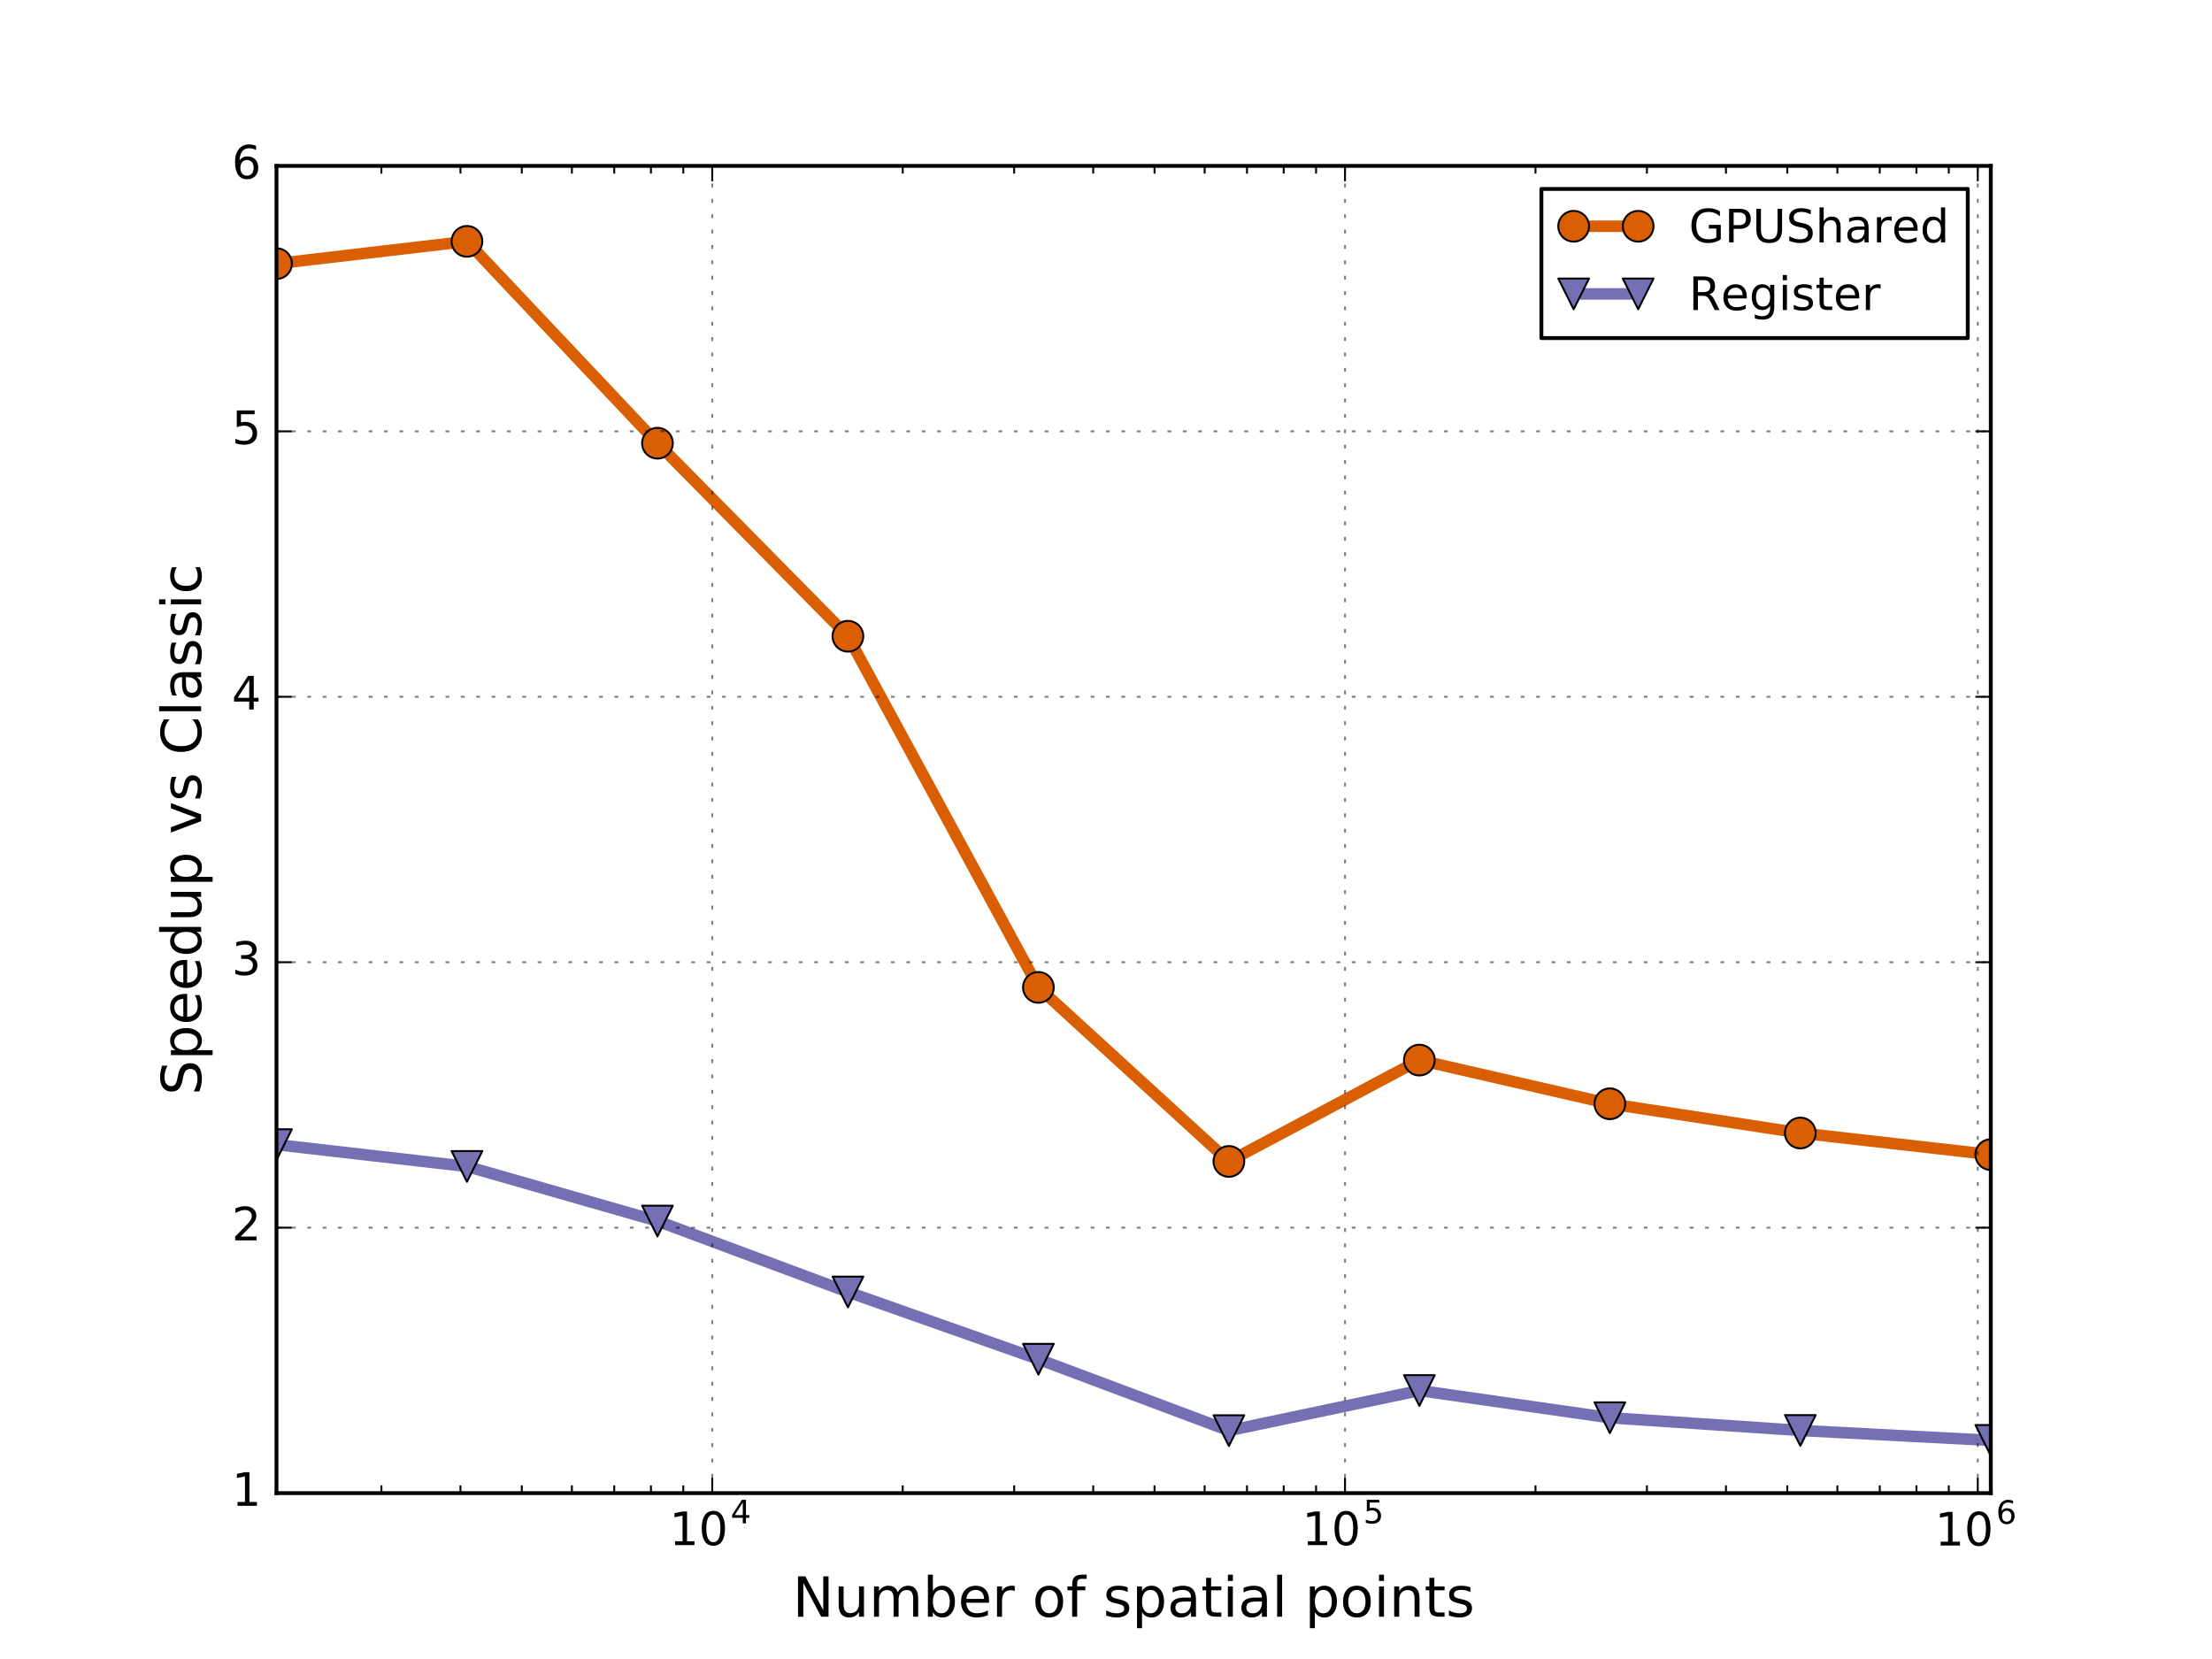 <?xml version="1.0"?>


<!-- Created with matplotlib (http://matplotlib.org/) -->
<svg height="432" version="1.1" viewBox="0 0 576 432" width="576" xmlns="http://www.w3.org/2000/svg" xmlns:xlink="http://www.w3.org/1999/xlink">
 <defs>
  <style type="text/css">
*{stroke-linecap:butt;stroke-linejoin:round;stroke-miterlimit:100000;}
  </style>
 </defs>
 <g id="figure_1">
  <g id="patch_1">
   <path d="M 0 432 
L 576 432 
L 576 0 
L 0 0 
z
" style="fill:#ffffff;"></path>
  </g>
  <g id="axes_1">
   <g id="patch_2">
    <path d="M 72 388.8 
L 518.4 388.8 
L 518.4 43.2 
L 72 43.2 
z
" style="fill:#ffffff;"></path>
   </g>
   <g id="line2d_1">
    <path clip-path="url(#p8a620a8782)" d="M 72 68.649 
L 121.6 62.851 
L 171.2 115.412 
L 220.8 165.675 
L 270.4 257.115 
L 320 302.436 
L 369.6 276.047 
L 419.2 287.421 
L 468.8 295.034 
L 518.4 300.657 
" style="fill:none;stroke:#d95f02;stroke-linecap:square;stroke-width:3.0;"></path>
    <defs>
     <path d="M 0 4 
C 1.061 4 2.078 3.579 2.828 2.828 
C 3.579 2.078 4 1.061 4 0 
C 4 -1.061 3.579 -2.078 2.828 -2.828 
C 2.078 -3.579 1.061 -4 0 -4 
C -1.061 -4 -2.078 -3.579 -2.828 -2.828 
C -3.579 -2.078 -4 -1.061 -4 0 
C -4 1.061 -3.579 2.078 -2.828 2.828 
C -2.078 3.579 -1.061 4 0 4 
z
" id="m6828b2ad7e" style="stroke:#000000;stroke-width:0.5;"></path>
    </defs>
    <g clip-path="url(#p8a620a8782)">
     <use style="fill:#d95f02;stroke:#000000;stroke-width:0.5;" x="72.0" xlink:href="#m6828b2ad7e" y="68.649"></use>
     <use style="fill:#d95f02;stroke:#000000;stroke-width:0.5;" x="121.6" xlink:href="#m6828b2ad7e" y="62.851"></use>
     <use style="fill:#d95f02;stroke:#000000;stroke-width:0.5;" x="171.2" xlink:href="#m6828b2ad7e" y="115.412"></use>
     <use style="fill:#d95f02;stroke:#000000;stroke-width:0.5;" x="220.8" xlink:href="#m6828b2ad7e" y="165.675"></use>
     <use style="fill:#d95f02;stroke:#000000;stroke-width:0.5;" x="270.4" xlink:href="#m6828b2ad7e" y="257.115"></use>
     <use style="fill:#d95f02;stroke:#000000;stroke-width:0.5;" x="320.0" xlink:href="#m6828b2ad7e" y="302.436"></use>
     <use style="fill:#d95f02;stroke:#000000;stroke-width:0.5;" x="369.6" xlink:href="#m6828b2ad7e" y="276.047"></use>
     <use style="fill:#d95f02;stroke:#000000;stroke-width:0.5;" x="419.2" xlink:href="#m6828b2ad7e" y="287.421"></use>
     <use style="fill:#d95f02;stroke:#000000;stroke-width:0.5;" x="468.8" xlink:href="#m6828b2ad7e" y="295.034"></use>
     <use style="fill:#d95f02;stroke:#000000;stroke-width:0.5;" x="518.4" xlink:href="#m6828b2ad7e" y="300.657"></use>
    </g>
   </g>
   <g id="line2d_2">
    <path clip-path="url(#p8a620a8782)" d="M 72 298.062 
L 121.6 303.738 
L 171.2 317.96 
L 220.8 336.429 
L 270.4 353.936 
L 320 372.529 
L 369.6 362.088 
L 419.2 369.179 
L 468.8 372.49 
L 518.4 375.072 
" style="fill:none;stroke:#7570b3;stroke-linecap:square;stroke-width:3.0;"></path>
    <defs>
     <path d="M -0 4 
L 4 -4 
L -4 -4 
z
" id="m2b5513258c" style="stroke:#000000;stroke-linejoin:miter;stroke-width:0.5;"></path>
    </defs>
    <g clip-path="url(#p8a620a8782)">
     <use style="fill:#7570b3;stroke:#000000;stroke-linejoin:miter;stroke-width:0.5;" x="72.0" xlink:href="#m2b5513258c" y="298.062"></use>
     <use style="fill:#7570b3;stroke:#000000;stroke-linejoin:miter;stroke-width:0.5;" x="121.6" xlink:href="#m2b5513258c" y="303.738"></use>
     <use style="fill:#7570b3;stroke:#000000;stroke-linejoin:miter;stroke-width:0.5;" x="171.2" xlink:href="#m2b5513258c" y="317.96"></use>
     <use style="fill:#7570b3;stroke:#000000;stroke-linejoin:miter;stroke-width:0.5;" x="220.8" xlink:href="#m2b5513258c" y="336.429"></use>
     <use style="fill:#7570b3;stroke:#000000;stroke-linejoin:miter;stroke-width:0.5;" x="270.4" xlink:href="#m2b5513258c" y="353.936"></use>
     <use style="fill:#7570b3;stroke:#000000;stroke-linejoin:miter;stroke-width:0.5;" x="320.0" xlink:href="#m2b5513258c" y="372.529"></use>
     <use style="fill:#7570b3;stroke:#000000;stroke-linejoin:miter;stroke-width:0.5;" x="369.6" xlink:href="#m2b5513258c" y="362.088"></use>
     <use style="fill:#7570b3;stroke:#000000;stroke-linejoin:miter;stroke-width:0.5;" x="419.2" xlink:href="#m2b5513258c" y="369.179"></use>
     <use style="fill:#7570b3;stroke:#000000;stroke-linejoin:miter;stroke-width:0.5;" x="468.8" xlink:href="#m2b5513258c" y="372.49"></use>
     <use style="fill:#7570b3;stroke:#000000;stroke-linejoin:miter;stroke-width:0.5;" x="518.4" xlink:href="#m2b5513258c" y="375.072"></use>
    </g>
   </g>
   <g id="patch_3">
    <path d="M 72 43.2 
L 518.4 43.2 
" style="fill:none;stroke:#000000;stroke-linecap:square;stroke-linejoin:miter;"></path>
   </g>
   <g id="patch_4">
    <path d="M 518.4 388.8 
L 518.4 43.2 
" style="fill:none;stroke:#000000;stroke-linecap:square;stroke-linejoin:miter;"></path>
   </g>
   <g id="patch_5">
    <path d="M 72 388.8 
L 518.4 388.8 
" style="fill:none;stroke:#000000;stroke-linecap:square;stroke-linejoin:miter;"></path>
   </g>
   <g id="patch_6">
    <path d="M 72 388.8 
L 72 43.2 
" style="fill:none;stroke:#000000;stroke-linecap:square;stroke-linejoin:miter;"></path>
   </g>
   <g id="matplotlib.axis_1">
    <g id="xtick_1">
     <g id="line2d_3">
      <path clip-path="url(#p8a620a8782)" d="M 185.471 388.8 
L 185.471 43.2 
" style="fill:none;opacity:0.5;stroke:#000000;stroke-dasharray:1,3;stroke-dashoffset:0.0;stroke-width:0.5;"></path>
     </g>
     <g id="line2d_4">
      <defs>
       <path d="M 0 0 
L 0 -4 
" id="md304ab4d20" style="stroke:#000000;stroke-width:0.5;"></path>
      </defs>
      <g>
       <use style="stroke:#000000;stroke-width:0.5;" x="185.471" xlink:href="#md304ab4d20" y="388.8"></use>
      </g>
     </g>
     <g id="line2d_5">
      <defs>
       <path d="M 0 0 
L 0 4 
" id="m6ee5f1bff2" style="stroke:#000000;stroke-width:0.5;"></path>
      </defs>
      <g>
       <use style="stroke:#000000;stroke-width:0.5;" x="185.471" xlink:href="#m6ee5f1bff2" y="43.2"></use>
      </g>
     </g>
     <g id="text_1">
      
      <defs>
       <path d="M 31.781 66.406 
Q 24.172 66.406 20.328 58.906 
Q 16.5 51.422 16.5 36.375 
Q 16.5 21.391 20.328 13.891 
Q 24.172 6.391 31.781 6.391 
Q 39.453 6.391 43.281 13.891 
Q 47.125 21.391 47.125 36.375 
Q 47.125 51.422 43.281 58.906 
Q 39.453 66.406 31.781 66.406 
M 31.781 74.219 
Q 44.047 74.219 50.516 64.516 
Q 56.984 54.828 56.984 36.375 
Q 56.984 17.969 50.516 8.266 
Q 44.047 -1.422 31.781 -1.422 
Q 19.531 -1.422 13.062 8.266 
Q 6.594 17.969 6.594 36.375 
Q 6.594 54.828 13.062 64.516 
Q 19.531 74.219 31.781 74.219 
" id="BitstreamVeraSans-Roman-30"></path>
       <path d="M 12.406 8.297 
L 28.516 8.297 
L 28.516 63.922 
L 10.984 60.406 
L 10.984 69.391 
L 28.422 72.906 
L 38.281 72.906 
L 38.281 8.297 
L 54.391 8.297 
L 54.391 0 
L 12.406 0 
z
" id="BitstreamVeraSans-Roman-31"></path>
       <path d="M 37.797 64.312 
L 12.891 25.391 
L 37.797 25.391 
z
M 35.203 72.906 
L 47.609 72.906 
L 47.609 25.391 
L 58.016 25.391 
L 58.016 17.188 
L 47.609 17.188 
L 47.609 0 
L 37.797 0 
L 37.797 17.188 
L 4.891 17.188 
L 4.891 26.703 
z
" id="BitstreamVeraSans-Roman-34"></path>
      </defs>
      <g transform="translate(174.311 402.424)scale(0.12 -0.12)">
       <use transform="translate(0.0 0.716)" xlink:href="#BitstreamVeraSans-Roman-31"></use>
       <use transform="translate(63.623 0.716)" xlink:href="#BitstreamVeraSans-Roman-30"></use>
       <use transform="translate(132.759 47.966)scale(0.7)" xlink:href="#BitstreamVeraSans-Roman-34"></use>
      </g>
     </g>
    </g>
    <g id="xtick_2">
     <g id="line2d_6">
      <path clip-path="url(#p8a620a8782)" d="M 350.238 388.8 
L 350.238 43.2 
" style="fill:none;opacity:0.5;stroke:#000000;stroke-dasharray:1,3;stroke-dashoffset:0.0;stroke-width:0.5;"></path>
     </g>
     <g id="line2d_7">
      <g>
       <use style="stroke:#000000;stroke-width:0.5;" x="350.238" xlink:href="#md304ab4d20" y="388.8"></use>
      </g>
     </g>
     <g id="line2d_8">
      <g>
       <use style="stroke:#000000;stroke-width:0.5;" x="350.238" xlink:href="#m6ee5f1bff2" y="43.2"></use>
      </g>
     </g>
     <g id="text_2">
      
      <defs>
       <path d="M 10.797 72.906 
L 49.516 72.906 
L 49.516 64.594 
L 19.828 64.594 
L 19.828 46.734 
Q 21.969 47.469 24.109 47.828 
Q 26.266 48.188 28.422 48.188 
Q 40.625 48.188 47.75 41.5 
Q 54.891 34.812 54.891 23.391 
Q 54.891 11.625 47.562 5.094 
Q 40.234 -1.422 26.906 -1.422 
Q 22.312 -1.422 17.547 -0.641 
Q 12.797 0.141 7.719 1.703 
L 7.719 11.625 
Q 12.109 9.234 16.797 8.062 
Q 21.484 6.891 26.703 6.891 
Q 35.156 6.891 40.078 11.328 
Q 45.016 15.766 45.016 23.391 
Q 45.016 31 40.078 35.438 
Q 35.156 39.891 26.703 39.891 
Q 22.75 39.891 18.812 39.016 
Q 14.891 38.141 10.797 36.281 
z
" id="BitstreamVeraSans-Roman-35"></path>
      </defs>
      <g transform="translate(339.078 402.424)scale(0.12 -0.12)">
       <use transform="translate(0.0 0.716)" xlink:href="#BitstreamVeraSans-Roman-31"></use>
       <use transform="translate(63.623 0.716)" xlink:href="#BitstreamVeraSans-Roman-30"></use>
       <use transform="translate(132.759 47.966)scale(0.7)" xlink:href="#BitstreamVeraSans-Roman-35"></use>
      </g>
     </g>
    </g>
    <g id="xtick_3">
     <g id="line2d_9">
      <path clip-path="url(#p8a620a8782)" d="M 515.006 388.8 
L 515.006 43.2 
" style="fill:none;opacity:0.5;stroke:#000000;stroke-dasharray:1,3;stroke-dashoffset:0.0;stroke-width:0.5;"></path>
     </g>
     <g id="line2d_10">
      <g>
       <use style="stroke:#000000;stroke-width:0.5;" x="515.006" xlink:href="#md304ab4d20" y="388.8"></use>
      </g>
     </g>
     <g id="line2d_11">
      <g>
       <use style="stroke:#000000;stroke-width:0.5;" x="515.006" xlink:href="#m6ee5f1bff2" y="43.2"></use>
      </g>
     </g>
     <g id="text_3">
      
      <defs>
       <path d="M 33.016 40.375 
Q 26.375 40.375 22.484 35.828 
Q 18.609 31.297 18.609 23.391 
Q 18.609 15.531 22.484 10.953 
Q 26.375 6.391 33.016 6.391 
Q 39.656 6.391 43.531 10.953 
Q 47.406 15.531 47.406 23.391 
Q 47.406 31.297 43.531 35.828 
Q 39.656 40.375 33.016 40.375 
M 52.594 71.297 
L 52.594 62.312 
Q 48.875 64.062 45.094 64.984 
Q 41.312 65.922 37.594 65.922 
Q 27.828 65.922 22.672 59.328 
Q 17.531 52.734 16.797 39.406 
Q 19.672 43.656 24.016 45.922 
Q 28.375 48.188 33.594 48.188 
Q 44.578 48.188 50.953 41.516 
Q 57.328 34.859 57.328 23.391 
Q 57.328 12.156 50.688 5.359 
Q 44.047 -1.422 33.016 -1.422 
Q 20.359 -1.422 13.672 8.266 
Q 6.984 17.969 6.984 36.375 
Q 6.984 53.656 15.188 63.938 
Q 23.391 74.219 37.203 74.219 
Q 40.922 74.219 44.703 73.484 
Q 48.484 72.75 52.594 71.297 
" id="BitstreamVeraSans-Roman-36"></path>
      </defs>
      <g transform="translate(503.846 402.544)scale(0.12 -0.12)">
       <use transform="translate(0.0 0.797)" xlink:href="#BitstreamVeraSans-Roman-31"></use>
       <use transform="translate(63.623 0.797)" xlink:href="#BitstreamVeraSans-Roman-30"></use>
       <use transform="translate(132.759 48.047)scale(0.7)" xlink:href="#BitstreamVeraSans-Roman-36"></use>
      </g>
     </g>
    </g>
    <g id="xtick_4">
     <g id="line2d_12">
      <defs>
       <path d="M 0 0 
L 0 -2 
" id="m35cdd16bbe" style="stroke:#000000;stroke-width:0.5;"></path>
      </defs>
      <g>
       <use style="stroke:#000000;stroke-width:0.5;" x="99.317" xlink:href="#m35cdd16bbe" y="388.8"></use>
      </g>
     </g>
     <g id="line2d_13">
      <defs>
       <path d="M 0 0 
L 0 2 
" id="md1c4f76d6d" style="stroke:#000000;stroke-width:0.5;"></path>
      </defs>
      <g>
       <use style="stroke:#000000;stroke-width:0.5;" x="99.317" xlink:href="#md1c4f76d6d" y="43.2"></use>
      </g>
     </g>
    </g>
    <g id="xtick_5">
     <g id="line2d_14">
      <g>
       <use style="stroke:#000000;stroke-width:0.5;" x="119.903" xlink:href="#m35cdd16bbe" y="388.8"></use>
      </g>
     </g>
     <g id="line2d_15">
      <g>
       <use style="stroke:#000000;stroke-width:0.5;" x="119.903" xlink:href="#md1c4f76d6d" y="43.2"></use>
      </g>
     </g>
    </g>
    <g id="xtick_6">
     <g id="line2d_16">
      <g>
       <use style="stroke:#000000;stroke-width:0.5;" x="135.871" xlink:href="#m35cdd16bbe" y="388.8"></use>
      </g>
     </g>
     <g id="line2d_17">
      <g>
       <use style="stroke:#000000;stroke-width:0.5;" x="135.871" xlink:href="#md1c4f76d6d" y="43.2"></use>
      </g>
     </g>
    </g>
    <g id="xtick_7">
     <g id="line2d_18">
      <g>
       <use style="stroke:#000000;stroke-width:0.5;" x="148.917" xlink:href="#m35cdd16bbe" y="388.8"></use>
      </g>
     </g>
     <g id="line2d_19">
      <g>
       <use style="stroke:#000000;stroke-width:0.5;" x="148.917" xlink:href="#md1c4f76d6d" y="43.2"></use>
      </g>
     </g>
    </g>
    <g id="xtick_8">
     <g id="line2d_20">
      <g>
       <use style="stroke:#000000;stroke-width:0.5;" x="159.948" xlink:href="#m35cdd16bbe" y="388.8"></use>
      </g>
     </g>
     <g id="line2d_21">
      <g>
       <use style="stroke:#000000;stroke-width:0.5;" x="159.948" xlink:href="#md1c4f76d6d" y="43.2"></use>
      </g>
     </g>
    </g>
    <g id="xtick_9">
     <g id="line2d_22">
      <g>
       <use style="stroke:#000000;stroke-width:0.5;" x="169.503" xlink:href="#m35cdd16bbe" y="388.8"></use>
      </g>
     </g>
     <g id="line2d_23">
      <g>
       <use style="stroke:#000000;stroke-width:0.5;" x="169.503" xlink:href="#md1c4f76d6d" y="43.2"></use>
      </g>
     </g>
    </g>
    <g id="xtick_10">
     <g id="line2d_24">
      <g>
       <use style="stroke:#000000;stroke-width:0.5;" x="177.931" xlink:href="#m35cdd16bbe" y="388.8"></use>
      </g>
     </g>
     <g id="line2d_25">
      <g>
       <use style="stroke:#000000;stroke-width:0.5;" x="177.931" xlink:href="#md1c4f76d6d" y="43.2"></use>
      </g>
     </g>
    </g>
    <g id="xtick_11">
     <g id="line2d_26">
      <g>
       <use style="stroke:#000000;stroke-width:0.5;" x="235.071" xlink:href="#m35cdd16bbe" y="388.8"></use>
      </g>
     </g>
     <g id="line2d_27">
      <g>
       <use style="stroke:#000000;stroke-width:0.5;" x="235.071" xlink:href="#md1c4f76d6d" y="43.2"></use>
      </g>
     </g>
    </g>
    <g id="xtick_12">
     <g id="line2d_28">
      <g>
       <use style="stroke:#000000;stroke-width:0.5;" x="264.085" xlink:href="#m35cdd16bbe" y="388.8"></use>
      </g>
     </g>
     <g id="line2d_29">
      <g>
       <use style="stroke:#000000;stroke-width:0.5;" x="264.085" xlink:href="#md1c4f76d6d" y="43.2"></use>
      </g>
     </g>
    </g>
    <g id="xtick_13">
     <g id="line2d_30">
      <g>
       <use style="stroke:#000000;stroke-width:0.5;" x="284.671" xlink:href="#m35cdd16bbe" y="388.8"></use>
      </g>
     </g>
     <g id="line2d_31">
      <g>
       <use style="stroke:#000000;stroke-width:0.5;" x="284.671" xlink:href="#md1c4f76d6d" y="43.2"></use>
      </g>
     </g>
    </g>
    <g id="xtick_14">
     <g id="line2d_32">
      <g>
       <use style="stroke:#000000;stroke-width:0.5;" x="300.638" xlink:href="#m35cdd16bbe" y="388.8"></use>
      </g>
     </g>
     <g id="line2d_33">
      <g>
       <use style="stroke:#000000;stroke-width:0.5;" x="300.638" xlink:href="#md1c4f76d6d" y="43.2"></use>
      </g>
     </g>
    </g>
    <g id="xtick_15">
     <g id="line2d_34">
      <g>
       <use style="stroke:#000000;stroke-width:0.5;" x="313.685" xlink:href="#m35cdd16bbe" y="388.8"></use>
      </g>
     </g>
     <g id="line2d_35">
      <g>
       <use style="stroke:#000000;stroke-width:0.5;" x="313.685" xlink:href="#md1c4f76d6d" y="43.2"></use>
      </g>
     </g>
    </g>
    <g id="xtick_16">
     <g id="line2d_36">
      <g>
       <use style="stroke:#000000;stroke-width:0.5;" x="324.715" xlink:href="#m35cdd16bbe" y="388.8"></use>
      </g>
     </g>
     <g id="line2d_37">
      <g>
       <use style="stroke:#000000;stroke-width:0.5;" x="324.715" xlink:href="#md1c4f76d6d" y="43.2"></use>
      </g>
     </g>
    </g>
    <g id="xtick_17">
     <g id="line2d_38">
      <g>
       <use style="stroke:#000000;stroke-width:0.5;" x="334.271" xlink:href="#m35cdd16bbe" y="388.8"></use>
      </g>
     </g>
     <g id="line2d_39">
      <g>
       <use style="stroke:#000000;stroke-width:0.5;" x="334.271" xlink:href="#md1c4f76d6d" y="43.2"></use>
      </g>
     </g>
    </g>
    <g id="xtick_18">
     <g id="line2d_40">
      <g>
       <use style="stroke:#000000;stroke-width:0.5;" x="342.699" xlink:href="#m35cdd16bbe" y="388.8"></use>
      </g>
     </g>
     <g id="line2d_41">
      <g>
       <use style="stroke:#000000;stroke-width:0.5;" x="342.699" xlink:href="#md1c4f76d6d" y="43.2"></use>
      </g>
     </g>
    </g>
    <g id="xtick_19">
     <g id="line2d_42">
      <g>
       <use style="stroke:#000000;stroke-width:0.5;" x="399.838" xlink:href="#m35cdd16bbe" y="388.8"></use>
      </g>
     </g>
     <g id="line2d_43">
      <g>
       <use style="stroke:#000000;stroke-width:0.5;" x="399.838" xlink:href="#md1c4f76d6d" y="43.2"></use>
      </g>
     </g>
    </g>
    <g id="xtick_20">
     <g id="line2d_44">
      <g>
       <use style="stroke:#000000;stroke-width:0.5;" x="428.852" xlink:href="#m35cdd16bbe" y="388.8"></use>
      </g>
     </g>
     <g id="line2d_45">
      <g>
       <use style="stroke:#000000;stroke-width:0.5;" x="428.852" xlink:href="#md1c4f76d6d" y="43.2"></use>
      </g>
     </g>
    </g>
    <g id="xtick_21">
     <g id="line2d_46">
      <g>
       <use style="stroke:#000000;stroke-width:0.5;" x="449.438" xlink:href="#m35cdd16bbe" y="388.8"></use>
      </g>
     </g>
     <g id="line2d_47">
      <g>
       <use style="stroke:#000000;stroke-width:0.5;" x="449.438" xlink:href="#md1c4f76d6d" y="43.2"></use>
      </g>
     </g>
    </g>
    <g id="xtick_22">
     <g id="line2d_48">
      <g>
       <use style="stroke:#000000;stroke-width:0.5;" x="465.406" xlink:href="#m35cdd16bbe" y="388.8"></use>
      </g>
     </g>
     <g id="line2d_49">
      <g>
       <use style="stroke:#000000;stroke-width:0.5;" x="465.406" xlink:href="#md1c4f76d6d" y="43.2"></use>
      </g>
     </g>
    </g>
    <g id="xtick_23">
     <g id="line2d_50">
      <g>
       <use style="stroke:#000000;stroke-width:0.5;" x="478.452" xlink:href="#m35cdd16bbe" y="388.8"></use>
      </g>
     </g>
     <g id="line2d_51">
      <g>
       <use style="stroke:#000000;stroke-width:0.5;" x="478.452" xlink:href="#md1c4f76d6d" y="43.2"></use>
      </g>
     </g>
    </g>
    <g id="xtick_24">
     <g id="line2d_52">
      <g>
       <use style="stroke:#000000;stroke-width:0.5;" x="489.483" xlink:href="#m35cdd16bbe" y="388.8"></use>
      </g>
     </g>
     <g id="line2d_53">
      <g>
       <use style="stroke:#000000;stroke-width:0.5;" x="489.483" xlink:href="#md1c4f76d6d" y="43.2"></use>
      </g>
     </g>
    </g>
    <g id="xtick_25">
     <g id="line2d_54">
      <g>
       <use style="stroke:#000000;stroke-width:0.5;" x="499.038" xlink:href="#m35cdd16bbe" y="388.8"></use>
      </g>
     </g>
     <g id="line2d_55">
      <g>
       <use style="stroke:#000000;stroke-width:0.5;" x="499.038" xlink:href="#md1c4f76d6d" y="43.2"></use>
      </g>
     </g>
    </g>
    <g id="xtick_26">
     <g id="line2d_56">
      <g>
       <use style="stroke:#000000;stroke-width:0.5;" x="507.466" xlink:href="#m35cdd16bbe" y="388.8"></use>
      </g>
     </g>
     <g id="line2d_57">
      <g>
       <use style="stroke:#000000;stroke-width:0.5;" x="507.466" xlink:href="#md1c4f76d6d" y="43.2"></use>
      </g>
     </g>
    </g>
    <g id="text_4">
     
     <defs>
      <path id="BitstreamVeraSans-Roman-20"></path>
      <path d="M 9.812 72.906 
L 23.094 72.906 
L 55.422 11.922 
L 55.422 72.906 
L 64.984 72.906 
L 64.984 0 
L 51.703 0 
L 19.391 60.984 
L 19.391 0 
L 9.812 0 
z
" id="BitstreamVeraSans-Roman-4e"></path>
      <path d="M 37.109 75.984 
L 37.109 68.5 
L 28.516 68.5 
Q 23.688 68.5 21.797 66.547 
Q 19.922 64.594 19.922 59.516 
L 19.922 54.688 
L 34.719 54.688 
L 34.719 47.703 
L 19.922 47.703 
L 19.922 0 
L 10.891 0 
L 10.891 47.703 
L 2.297 47.703 
L 2.297 54.688 
L 10.891 54.688 
L 10.891 58.5 
Q 10.891 67.625 15.141 71.797 
Q 19.391 75.984 28.609 75.984 
z
" id="BitstreamVeraSans-Roman-66"></path>
      <path d="M 54.891 33.016 
L 54.891 0 
L 45.906 0 
L 45.906 32.719 
Q 45.906 40.484 42.875 44.328 
Q 39.844 48.188 33.797 48.188 
Q 26.516 48.188 22.312 43.547 
Q 18.109 38.922 18.109 30.906 
L 18.109 0 
L 9.078 0 
L 9.078 54.688 
L 18.109 54.688 
L 18.109 46.188 
Q 21.344 51.125 25.703 53.562 
Q 30.078 56 35.797 56 
Q 45.219 56 50.047 50.172 
Q 54.891 44.344 54.891 33.016 
" id="BitstreamVeraSans-Roman-6e"></path>
      <path d="M 52 44.188 
Q 55.375 50.25 60.062 53.125 
Q 64.75 56 71.094 56 
Q 79.641 56 84.281 50.016 
Q 88.922 44.047 88.922 33.016 
L 88.922 0 
L 79.891 0 
L 79.891 32.719 
Q 79.891 40.578 77.094 44.375 
Q 74.312 48.188 68.609 48.188 
Q 61.625 48.188 57.562 43.547 
Q 53.516 38.922 53.516 30.906 
L 53.516 0 
L 44.484 0 
L 44.484 32.719 
Q 44.484 40.625 41.703 44.406 
Q 38.922 48.188 33.109 48.188 
Q 26.219 48.188 22.156 43.531 
Q 18.109 38.875 18.109 30.906 
L 18.109 0 
L 9.078 0 
L 9.078 54.688 
L 18.109 54.688 
L 18.109 46.188 
Q 21.188 51.219 25.484 53.609 
Q 29.781 56 35.688 56 
Q 41.656 56 45.828 52.969 
Q 50 49.953 52 44.188 
" id="BitstreamVeraSans-Roman-6d"></path>
      <path d="M 30.609 48.391 
Q 23.391 48.391 19.188 42.75 
Q 14.984 37.109 14.984 27.297 
Q 14.984 17.484 19.156 11.844 
Q 23.344 6.203 30.609 6.203 
Q 37.797 6.203 41.984 11.859 
Q 46.188 17.531 46.188 27.297 
Q 46.188 37.016 41.984 42.703 
Q 37.797 48.391 30.609 48.391 
M 30.609 56 
Q 42.328 56 49.016 48.375 
Q 55.719 40.766 55.719 27.297 
Q 55.719 13.875 49.016 6.219 
Q 42.328 -1.422 30.609 -1.422 
Q 18.844 -1.422 12.172 6.219 
Q 5.516 13.875 5.516 27.297 
Q 5.516 40.766 12.172 48.375 
Q 18.844 56 30.609 56 
" id="BitstreamVeraSans-Roman-6f"></path>
      <path d="M 18.312 70.219 
L 18.312 54.688 
L 36.812 54.688 
L 36.812 47.703 
L 18.312 47.703 
L 18.312 18.016 
Q 18.312 11.328 20.141 9.422 
Q 21.969 7.516 27.594 7.516 
L 36.812 7.516 
L 36.812 0 
L 27.594 0 
Q 17.188 0 13.234 3.875 
Q 9.281 7.766 9.281 18.016 
L 9.281 47.703 
L 2.688 47.703 
L 2.688 54.688 
L 9.281 54.688 
L 9.281 70.219 
z
" id="BitstreamVeraSans-Roman-74"></path>
      <path d="M 9.422 75.984 
L 18.406 75.984 
L 18.406 0 
L 9.422 0 
z
" id="BitstreamVeraSans-Roman-6c"></path>
      <path d="M 9.422 54.688 
L 18.406 54.688 
L 18.406 0 
L 9.422 0 
z
M 9.422 75.984 
L 18.406 75.984 
L 18.406 64.594 
L 9.422 64.594 
z
" id="BitstreamVeraSans-Roman-69"></path>
      <path d="M 56.203 29.594 
L 56.203 25.203 
L 14.891 25.203 
Q 15.484 15.922 20.484 11.062 
Q 25.484 6.203 34.422 6.203 
Q 39.594 6.203 44.453 7.469 
Q 49.312 8.734 54.109 11.281 
L 54.109 2.781 
Q 49.266 0.734 44.188 -0.344 
Q 39.109 -1.422 33.891 -1.422 
Q 20.797 -1.422 13.156 6.188 
Q 5.516 13.812 5.516 26.812 
Q 5.516 40.234 12.766 48.109 
Q 20.016 56 32.328 56 
Q 43.359 56 49.781 48.891 
Q 56.203 41.797 56.203 29.594 
M 47.219 32.234 
Q 47.125 39.594 43.094 43.984 
Q 39.062 48.391 32.422 48.391 
Q 24.906 48.391 20.391 44.141 
Q 15.875 39.891 15.188 32.172 
z
" id="BitstreamVeraSans-Roman-65"></path>
      <path d="M 34.281 27.484 
Q 23.391 27.484 19.188 25 
Q 14.984 22.516 14.984 16.5 
Q 14.984 11.719 18.141 8.906 
Q 21.297 6.109 26.703 6.109 
Q 34.188 6.109 38.703 11.406 
Q 43.219 16.703 43.219 25.484 
L 43.219 27.484 
z
M 52.203 31.203 
L 52.203 0 
L 43.219 0 
L 43.219 8.297 
Q 40.141 3.328 35.547 0.953 
Q 30.953 -1.422 24.312 -1.422 
Q 15.922 -1.422 10.953 3.297 
Q 6 8.016 6 15.922 
Q 6 25.141 12.172 29.828 
Q 18.359 34.516 30.609 34.516 
L 43.219 34.516 
L 43.219 35.406 
Q 43.219 41.609 39.141 45 
Q 35.062 48.391 27.688 48.391 
Q 23 48.391 18.547 47.266 
Q 14.109 46.141 10.016 43.891 
L 10.016 52.203 
Q 14.938 54.109 19.578 55.047 
Q 24.219 56 28.609 56 
Q 40.484 56 46.344 49.844 
Q 52.203 43.703 52.203 31.203 
" id="BitstreamVeraSans-Roman-61"></path>
      <path d="M 8.5 21.578 
L 8.5 54.688 
L 17.484 54.688 
L 17.484 21.922 
Q 17.484 14.156 20.5 10.266 
Q 23.531 6.391 29.594 6.391 
Q 36.859 6.391 41.078 11.031 
Q 45.312 15.672 45.312 23.688 
L 45.312 54.688 
L 54.297 54.688 
L 54.297 0 
L 45.312 0 
L 45.312 8.406 
Q 42.047 3.422 37.719 1 
Q 33.406 -1.422 27.688 -1.422 
Q 18.266 -1.422 13.375 4.438 
Q 8.5 10.297 8.5 21.578 
" id="BitstreamVeraSans-Roman-75"></path>
      <path d="M 41.109 46.297 
Q 39.594 47.172 37.812 47.578 
Q 36.031 48 33.891 48 
Q 26.266 48 22.188 43.047 
Q 18.109 38.094 18.109 28.812 
L 18.109 0 
L 9.078 0 
L 9.078 54.688 
L 18.109 54.688 
L 18.109 46.188 
Q 20.953 51.172 25.484 53.578 
Q 30.031 56 36.531 56 
Q 37.453 56 38.578 55.875 
Q 39.703 55.766 41.062 55.516 
z
" id="BitstreamVeraSans-Roman-72"></path>
      <path d="M 44.281 53.078 
L 44.281 44.578 
Q 40.484 46.531 36.375 47.5 
Q 32.281 48.484 27.875 48.484 
Q 21.188 48.484 17.844 46.438 
Q 14.5 44.391 14.5 40.281 
Q 14.5 37.156 16.891 35.375 
Q 19.281 33.594 26.516 31.984 
L 29.594 31.297 
Q 39.156 29.25 43.188 25.516 
Q 47.219 21.781 47.219 15.094 
Q 47.219 7.469 41.188 3.016 
Q 35.156 -1.422 24.609 -1.422 
Q 20.219 -1.422 15.453 -0.562 
Q 10.688 0.297 5.422 2 
L 5.422 11.281 
Q 10.406 8.688 15.234 7.391 
Q 20.062 6.109 24.812 6.109 
Q 31.156 6.109 34.562 8.281 
Q 37.984 10.453 37.984 14.406 
Q 37.984 18.062 35.516 20.016 
Q 33.062 21.969 24.703 23.781 
L 21.578 24.516 
Q 13.234 26.266 9.516 29.906 
Q 5.812 33.547 5.812 39.891 
Q 5.812 47.609 11.281 51.797 
Q 16.75 56 26.812 56 
Q 31.781 56 36.172 55.266 
Q 40.578 54.547 44.281 53.078 
" id="BitstreamVeraSans-Roman-73"></path>
      <path d="M 18.109 8.203 
L 18.109 -20.797 
L 9.078 -20.797 
L 9.078 54.688 
L 18.109 54.688 
L 18.109 46.391 
Q 20.953 51.266 25.266 53.625 
Q 29.594 56 35.594 56 
Q 45.562 56 51.781 48.094 
Q 58.016 40.188 58.016 27.297 
Q 58.016 14.406 51.781 6.484 
Q 45.562 -1.422 35.594 -1.422 
Q 29.594 -1.422 25.266 0.953 
Q 20.953 3.328 18.109 8.203 
M 48.688 27.297 
Q 48.688 37.203 44.609 42.844 
Q 40.531 48.484 33.406 48.484 
Q 26.266 48.484 22.188 42.844 
Q 18.109 37.203 18.109 27.297 
Q 18.109 17.391 22.188 11.75 
Q 26.266 6.109 33.406 6.109 
Q 40.531 6.109 44.609 11.75 
Q 48.688 17.391 48.688 27.297 
" id="BitstreamVeraSans-Roman-70"></path>
      <path d="M 48.688 27.297 
Q 48.688 37.203 44.609 42.844 
Q 40.531 48.484 33.406 48.484 
Q 26.266 48.484 22.188 42.844 
Q 18.109 37.203 18.109 27.297 
Q 18.109 17.391 22.188 11.75 
Q 26.266 6.109 33.406 6.109 
Q 40.531 6.109 44.609 11.75 
Q 48.688 17.391 48.688 27.297 
M 18.109 46.391 
Q 20.953 51.266 25.266 53.625 
Q 29.594 56 35.594 56 
Q 45.562 56 51.781 48.094 
Q 58.016 40.188 58.016 27.297 
Q 58.016 14.406 51.781 6.484 
Q 45.562 -1.422 35.594 -1.422 
Q 29.594 -1.422 25.266 0.953 
Q 20.953 3.328 18.109 8.203 
L 18.109 0 
L 9.078 0 
L 9.078 75.984 
L 18.109 75.984 
z
" id="BitstreamVeraSans-Roman-62"></path>
     </defs>
     <g transform="translate(206.389 420.982)scale(0.144 -0.144)">
      <use xlink:href="#BitstreamVeraSans-Roman-4e"></use>
      <use x="74.805" xlink:href="#BitstreamVeraSans-Roman-75"></use>
      <use x="138.184" xlink:href="#BitstreamVeraSans-Roman-6d"></use>
      <use x="235.596" xlink:href="#BitstreamVeraSans-Roman-62"></use>
      <use x="299.072" xlink:href="#BitstreamVeraSans-Roman-65"></use>
      <use x="360.596" xlink:href="#BitstreamVeraSans-Roman-72"></use>
      <use x="401.709" xlink:href="#BitstreamVeraSans-Roman-20"></use>
      <use x="433.496" xlink:href="#BitstreamVeraSans-Roman-6f"></use>
      <use x="494.678" xlink:href="#BitstreamVeraSans-Roman-66"></use>
      <use x="529.883" xlink:href="#BitstreamVeraSans-Roman-20"></use>
      <use x="561.67" xlink:href="#BitstreamVeraSans-Roman-73"></use>
      <use x="613.77" xlink:href="#BitstreamVeraSans-Roman-70"></use>
      <use x="677.246" xlink:href="#BitstreamVeraSans-Roman-61"></use>
      <use x="738.525" xlink:href="#BitstreamVeraSans-Roman-74"></use>
      <use x="777.734" xlink:href="#BitstreamVeraSans-Roman-69"></use>
      <use x="805.518" xlink:href="#BitstreamVeraSans-Roman-61"></use>
      <use x="866.797" xlink:href="#BitstreamVeraSans-Roman-6c"></use>
      <use x="894.58" xlink:href="#BitstreamVeraSans-Roman-20"></use>
      <use x="926.367" xlink:href="#BitstreamVeraSans-Roman-70"></use>
      <use x="989.844" xlink:href="#BitstreamVeraSans-Roman-6f"></use>
      <use x="1051.025" xlink:href="#BitstreamVeraSans-Roman-69"></use>
      <use x="1078.809" xlink:href="#BitstreamVeraSans-Roman-6e"></use>
      <use x="1142.188" xlink:href="#BitstreamVeraSans-Roman-74"></use>
      <use x="1181.396" xlink:href="#BitstreamVeraSans-Roman-73"></use>
     </g>
    </g>
   </g>
   <g id="matplotlib.axis_2">
    <g id="ytick_1">
     <g id="line2d_58">
      <path clip-path="url(#p8a620a8782)" d="M 72 388.8 
L 518.4 388.8 
" style="fill:none;opacity:0.5;stroke:#000000;stroke-dasharray:1,3;stroke-dashoffset:0.0;stroke-width:0.5;"></path>
     </g>
     <g id="line2d_59">
      <defs>
       <path d="M 0 0 
L 4 0 
" id="m6e00454fee" style="stroke:#000000;stroke-width:0.5;"></path>
      </defs>
      <g>
       <use style="stroke:#000000;stroke-width:0.5;" x="72.0" xlink:href="#m6e00454fee" y="388.8"></use>
      </g>
     </g>
     <g id="line2d_60">
      <defs>
       <path d="M 0 0 
L -4 0 
" id="mc0db65ba5a" style="stroke:#000000;stroke-width:0.5;"></path>
      </defs>
      <g>
       <use style="stroke:#000000;stroke-width:0.5;" x="518.4" xlink:href="#mc0db65ba5a" y="388.8"></use>
      </g>
     </g>
     <g id="text_5">
      
      <g transform="translate(60.365 392.111)scale(0.12 -0.12)">
       <use xlink:href="#BitstreamVeraSans-Roman-31"></use>
      </g>
     </g>
    </g>
    <g id="ytick_2">
     <g id="line2d_61">
      <path clip-path="url(#p8a620a8782)" d="M 72 319.68 
L 518.4 319.68 
" style="fill:none;opacity:0.5;stroke:#000000;stroke-dasharray:1,3;stroke-dashoffset:0.0;stroke-width:0.5;"></path>
     </g>
     <g id="line2d_62">
      <g>
       <use style="stroke:#000000;stroke-width:0.5;" x="72.0" xlink:href="#m6e00454fee" y="319.68"></use>
      </g>
     </g>
     <g id="line2d_63">
      <g>
       <use style="stroke:#000000;stroke-width:0.5;" x="518.4" xlink:href="#mc0db65ba5a" y="319.68"></use>
      </g>
     </g>
     <g id="text_6">
      
      <defs>
       <path d="M 19.188 8.297 
L 53.609 8.297 
L 53.609 0 
L 7.328 0 
L 7.328 8.297 
Q 12.938 14.109 22.625 23.891 
Q 32.328 33.688 34.812 36.531 
Q 39.547 41.844 41.422 45.531 
Q 43.312 49.219 43.312 52.781 
Q 43.312 58.594 39.234 62.25 
Q 35.156 65.922 28.609 65.922 
Q 23.969 65.922 18.812 64.312 
Q 13.672 62.703 7.812 59.422 
L 7.812 69.391 
Q 13.766 71.781 18.938 73 
Q 24.125 74.219 28.422 74.219 
Q 39.75 74.219 46.484 68.547 
Q 53.219 62.891 53.219 53.422 
Q 53.219 48.922 51.531 44.891 
Q 49.859 40.875 45.406 35.406 
Q 44.188 33.984 37.641 27.219 
Q 31.109 20.453 19.188 8.297 
" id="BitstreamVeraSans-Roman-32"></path>
      </defs>
      <g transform="translate(60.365 322.991)scale(0.12 -0.12)">
       <use xlink:href="#BitstreamVeraSans-Roman-32"></use>
      </g>
     </g>
    </g>
    <g id="ytick_3">
     <g id="line2d_64">
      <path clip-path="url(#p8a620a8782)" d="M 72 250.56 
L 518.4 250.56 
" style="fill:none;opacity:0.5;stroke:#000000;stroke-dasharray:1,3;stroke-dashoffset:0.0;stroke-width:0.5;"></path>
     </g>
     <g id="line2d_65">
      <g>
       <use style="stroke:#000000;stroke-width:0.5;" x="72.0" xlink:href="#m6e00454fee" y="250.56"></use>
      </g>
     </g>
     <g id="line2d_66">
      <g>
       <use style="stroke:#000000;stroke-width:0.5;" x="518.4" xlink:href="#mc0db65ba5a" y="250.56"></use>
      </g>
     </g>
     <g id="text_7">
      
      <defs>
       <path d="M 40.578 39.312 
Q 47.656 37.797 51.625 33 
Q 55.609 28.219 55.609 21.188 
Q 55.609 10.406 48.188 4.484 
Q 40.766 -1.422 27.094 -1.422 
Q 22.516 -1.422 17.656 -0.516 
Q 12.797 0.391 7.625 2.203 
L 7.625 11.719 
Q 11.719 9.328 16.594 8.109 
Q 21.484 6.891 26.812 6.891 
Q 36.078 6.891 40.938 10.547 
Q 45.797 14.203 45.797 21.188 
Q 45.797 27.641 41.281 31.266 
Q 36.766 34.906 28.719 34.906 
L 20.219 34.906 
L 20.219 43.016 
L 29.109 43.016 
Q 36.375 43.016 40.234 45.922 
Q 44.094 48.828 44.094 54.297 
Q 44.094 59.906 40.109 62.906 
Q 36.141 65.922 28.719 65.922 
Q 24.656 65.922 20.016 65.031 
Q 15.375 64.156 9.812 62.312 
L 9.812 71.094 
Q 15.438 72.656 20.344 73.438 
Q 25.25 74.219 29.594 74.219 
Q 40.828 74.219 47.359 69.109 
Q 53.906 64.016 53.906 55.328 
Q 53.906 49.266 50.438 45.094 
Q 46.969 40.922 40.578 39.312 
" id="BitstreamVeraSans-Roman-33"></path>
      </defs>
      <g transform="translate(60.365 253.871)scale(0.12 -0.12)">
       <use xlink:href="#BitstreamVeraSans-Roman-33"></use>
      </g>
     </g>
    </g>
    <g id="ytick_4">
     <g id="line2d_67">
      <path clip-path="url(#p8a620a8782)" d="M 72 181.44 
L 518.4 181.44 
" style="fill:none;opacity:0.5;stroke:#000000;stroke-dasharray:1,3;stroke-dashoffset:0.0;stroke-width:0.5;"></path>
     </g>
     <g id="line2d_68">
      <g>
       <use style="stroke:#000000;stroke-width:0.5;" x="72.0" xlink:href="#m6e00454fee" y="181.44"></use>
      </g>
     </g>
     <g id="line2d_69">
      <g>
       <use style="stroke:#000000;stroke-width:0.5;" x="518.4" xlink:href="#mc0db65ba5a" y="181.44"></use>
      </g>
     </g>
     <g id="text_8">
      
      <g transform="translate(60.365 184.751)scale(0.12 -0.12)">
       <use xlink:href="#BitstreamVeraSans-Roman-34"></use>
      </g>
     </g>
    </g>
    <g id="ytick_5">
     <g id="line2d_70">
      <path clip-path="url(#p8a620a8782)" d="M 72 112.32 
L 518.4 112.32 
" style="fill:none;opacity:0.5;stroke:#000000;stroke-dasharray:1,3;stroke-dashoffset:0.0;stroke-width:0.5;"></path>
     </g>
     <g id="line2d_71">
      <g>
       <use style="stroke:#000000;stroke-width:0.5;" x="72.0" xlink:href="#m6e00454fee" y="112.32"></use>
      </g>
     </g>
     <g id="line2d_72">
      <g>
       <use style="stroke:#000000;stroke-width:0.5;" x="518.4" xlink:href="#mc0db65ba5a" y="112.32"></use>
      </g>
     </g>
     <g id="text_9">
      
      <g transform="translate(60.365 115.631)scale(0.12 -0.12)">
       <use xlink:href="#BitstreamVeraSans-Roman-35"></use>
      </g>
     </g>
    </g>
    <g id="ytick_6">
     <g id="line2d_73">
      <path clip-path="url(#p8a620a8782)" d="M 72 43.2 
L 518.4 43.2 
" style="fill:none;opacity:0.5;stroke:#000000;stroke-dasharray:1,3;stroke-dashoffset:0.0;stroke-width:0.5;"></path>
     </g>
     <g id="line2d_74">
      <g>
       <use style="stroke:#000000;stroke-width:0.5;" x="72.0" xlink:href="#m6e00454fee" y="43.2"></use>
      </g>
     </g>
     <g id="line2d_75">
      <g>
       <use style="stroke:#000000;stroke-width:0.5;" x="518.4" xlink:href="#mc0db65ba5a" y="43.2"></use>
      </g>
     </g>
     <g id="text_10">
      
      <g transform="translate(60.365 46.511)scale(0.12 -0.12)">
       <use xlink:href="#BitstreamVeraSans-Roman-36"></use>
      </g>
     </g>
    </g>
    <g id="text_11">
     
     <defs>
      <path d="M 2.984 54.688 
L 12.5 54.688 
L 29.594 8.797 
L 46.688 54.688 
L 56.203 54.688 
L 35.688 0 
L 23.484 0 
z
" id="BitstreamVeraSans-Roman-76"></path>
      <path d="M 45.406 46.391 
L 45.406 75.984 
L 54.391 75.984 
L 54.391 0 
L 45.406 0 
L 45.406 8.203 
Q 42.578 3.328 38.25 0.953 
Q 33.938 -1.422 27.875 -1.422 
Q 17.969 -1.422 11.734 6.484 
Q 5.516 14.406 5.516 27.297 
Q 5.516 40.188 11.734 48.094 
Q 17.969 56 27.875 56 
Q 33.938 56 38.25 53.625 
Q 42.578 51.266 45.406 46.391 
M 14.797 27.297 
Q 14.797 17.391 18.875 11.75 
Q 22.953 6.109 30.078 6.109 
Q 37.203 6.109 41.297 11.75 
Q 45.406 17.391 45.406 27.297 
Q 45.406 37.203 41.297 42.844 
Q 37.203 48.484 30.078 48.484 
Q 22.953 48.484 18.875 42.844 
Q 14.797 37.203 14.797 27.297 
" id="BitstreamVeraSans-Roman-64"></path>
      <path d="M 53.516 70.516 
L 53.516 60.891 
Q 47.906 63.578 42.922 64.891 
Q 37.938 66.219 33.297 66.219 
Q 25.25 66.219 20.875 63.094 
Q 16.5 59.969 16.5 54.203 
Q 16.5 49.359 19.406 46.891 
Q 22.312 44.438 30.422 42.922 
L 36.375 41.703 
Q 47.406 39.594 52.656 34.297 
Q 57.906 29 57.906 20.125 
Q 57.906 9.516 50.797 4.047 
Q 43.703 -1.422 29.984 -1.422 
Q 24.812 -1.422 18.969 -0.25 
Q 13.141 0.922 6.891 3.219 
L 6.891 13.375 
Q 12.891 10.016 18.656 8.297 
Q 24.422 6.594 29.984 6.594 
Q 38.422 6.594 43.016 9.906 
Q 47.609 13.234 47.609 19.391 
Q 47.609 24.75 44.312 27.781 
Q 41.016 30.812 33.5 32.328 
L 27.484 33.5 
Q 16.453 35.688 11.516 40.375 
Q 6.594 45.062 6.594 53.422 
Q 6.594 63.094 13.406 68.656 
Q 20.219 74.219 32.172 74.219 
Q 37.312 74.219 42.625 73.281 
Q 47.953 72.359 53.516 70.516 
" id="BitstreamVeraSans-Roman-53"></path>
      <path d="M 64.406 67.281 
L 64.406 56.891 
Q 59.422 61.531 53.781 63.812 
Q 48.141 66.109 41.797 66.109 
Q 29.297 66.109 22.656 58.469 
Q 16.016 50.828 16.016 36.375 
Q 16.016 21.969 22.656 14.328 
Q 29.297 6.688 41.797 6.688 
Q 48.141 6.688 53.781 8.984 
Q 59.422 11.281 64.406 15.922 
L 64.406 5.609 
Q 59.234 2.094 53.438 0.328 
Q 47.656 -1.422 41.219 -1.422 
Q 24.656 -1.422 15.125 8.703 
Q 5.609 18.844 5.609 36.375 
Q 5.609 53.953 15.125 64.078 
Q 24.656 74.219 41.219 74.219 
Q 47.75 74.219 53.531 72.484 
Q 59.328 70.75 64.406 67.281 
" id="BitstreamVeraSans-Roman-43"></path>
      <path d="M 48.781 52.594 
L 48.781 44.188 
Q 44.969 46.297 41.141 47.344 
Q 37.312 48.391 33.406 48.391 
Q 24.656 48.391 19.812 42.844 
Q 14.984 37.312 14.984 27.297 
Q 14.984 17.281 19.812 11.734 
Q 24.656 6.203 33.406 6.203 
Q 37.312 6.203 41.141 7.25 
Q 44.969 8.297 48.781 10.406 
L 48.781 2.094 
Q 45.016 0.344 40.984 -0.531 
Q 36.969 -1.422 32.422 -1.422 
Q 20.062 -1.422 12.781 6.344 
Q 5.516 14.109 5.516 27.297 
Q 5.516 40.672 12.859 48.328 
Q 20.219 56 33.016 56 
Q 37.156 56 41.109 55.141 
Q 45.062 54.297 48.781 52.594 
" id="BitstreamVeraSans-Roman-63"></path>
     </defs>
     <g transform="translate(52.37 285.197)rotate(-90.0)scale(0.144 -0.144)">
      <use xlink:href="#BitstreamVeraSans-Roman-53"></use>
      <use x="63.477" xlink:href="#BitstreamVeraSans-Roman-70"></use>
      <use x="126.953" xlink:href="#BitstreamVeraSans-Roman-65"></use>
      <use x="188.477" xlink:href="#BitstreamVeraSans-Roman-65"></use>
      <use x="250.0" xlink:href="#BitstreamVeraSans-Roman-64"></use>
      <use x="313.477" xlink:href="#BitstreamVeraSans-Roman-75"></use>
      <use x="376.855" xlink:href="#BitstreamVeraSans-Roman-70"></use>
      <use x="440.332" xlink:href="#BitstreamVeraSans-Roman-20"></use>
      <use x="472.119" xlink:href="#BitstreamVeraSans-Roman-76"></use>
      <use x="531.299" xlink:href="#BitstreamVeraSans-Roman-73"></use>
      <use x="583.398" xlink:href="#BitstreamVeraSans-Roman-20"></use>
      <use x="615.186" xlink:href="#BitstreamVeraSans-Roman-43"></use>
      <use x="685.01" xlink:href="#BitstreamVeraSans-Roman-6c"></use>
      <use x="712.793" xlink:href="#BitstreamVeraSans-Roman-61"></use>
      <use x="774.072" xlink:href="#BitstreamVeraSans-Roman-73"></use>
      <use x="826.172" xlink:href="#BitstreamVeraSans-Roman-73"></use>
      <use x="878.271" xlink:href="#BitstreamVeraSans-Roman-69"></use>
      <use x="906.055" xlink:href="#BitstreamVeraSans-Roman-63"></use>
     </g>
    </g>
   </g>
   <g id="legend_1">
    <g id="patch_7">
     <path d="M 401.376 88.028 
L 512.4 88.028 
L 512.4 49.2 
L 401.376 49.2 
z
" style="fill:#ffffff;stroke:#000000;stroke-linejoin:miter;"></path>
    </g>
    <g id="line2d_76">
     <path d="M 409.776 58.918 
L 426.576 58.918 
" style="fill:none;stroke:#d95f02;stroke-linecap:square;stroke-width:3.0;"></path>
    </g>
    <g id="line2d_77">
     <g>
      <use style="fill:#d95f02;stroke:#000000;stroke-width:0.5;" x="409.776" xlink:href="#m6828b2ad7e" y="58.918"></use>
      <use style="fill:#d95f02;stroke:#000000;stroke-width:0.5;" x="426.576" xlink:href="#m6828b2ad7e" y="58.918"></use>
     </g>
    </g>
    <g id="text_12">
     
     <defs>
      <path d="M 59.516 10.406 
L 59.516 29.984 
L 43.406 29.984 
L 43.406 38.094 
L 69.281 38.094 
L 69.281 6.781 
Q 63.578 2.734 56.688 0.656 
Q 49.812 -1.422 42 -1.422 
Q 24.906 -1.422 15.25 8.562 
Q 5.609 18.562 5.609 36.375 
Q 5.609 54.25 15.25 64.234 
Q 24.906 74.219 42 74.219 
Q 49.125 74.219 55.547 72.453 
Q 61.969 70.703 67.391 67.281 
L 67.391 56.781 
Q 61.922 61.422 55.766 63.766 
Q 49.609 66.109 42.828 66.109 
Q 29.438 66.109 22.719 58.641 
Q 16.016 51.172 16.016 36.375 
Q 16.016 21.625 22.719 14.156 
Q 29.438 6.688 42.828 6.688 
Q 48.047 6.688 52.141 7.594 
Q 56.25 8.5 59.516 10.406 
" id="BitstreamVeraSans-Roman-47"></path>
      <path d="M 19.672 64.797 
L 19.672 37.406 
L 32.078 37.406 
Q 38.969 37.406 42.719 40.969 
Q 46.484 44.531 46.484 51.125 
Q 46.484 57.672 42.719 61.234 
Q 38.969 64.797 32.078 64.797 
z
M 9.812 72.906 
L 32.078 72.906 
Q 44.344 72.906 50.609 67.359 
Q 56.891 61.812 56.891 51.125 
Q 56.891 40.328 50.609 34.812 
Q 44.344 29.297 32.078 29.297 
L 19.672 29.297 
L 19.672 0 
L 9.812 0 
z
" id="BitstreamVeraSans-Roman-50"></path>
      <path d="M 8.688 72.906 
L 18.609 72.906 
L 18.609 28.609 
Q 18.609 16.891 22.844 11.734 
Q 27.094 6.594 36.625 6.594 
Q 46.094 6.594 50.344 11.734 
Q 54.594 16.891 54.594 28.609 
L 54.594 72.906 
L 64.5 72.906 
L 64.5 27.391 
Q 64.5 13.141 57.438 5.859 
Q 50.391 -1.422 36.625 -1.422 
Q 22.797 -1.422 15.734 5.859 
Q 8.688 13.141 8.688 27.391 
z
" id="BitstreamVeraSans-Roman-55"></path>
      <path d="M 54.891 33.016 
L 54.891 0 
L 45.906 0 
L 45.906 32.719 
Q 45.906 40.484 42.875 44.328 
Q 39.844 48.188 33.797 48.188 
Q 26.516 48.188 22.312 43.547 
Q 18.109 38.922 18.109 30.906 
L 18.109 0 
L 9.078 0 
L 9.078 75.984 
L 18.109 75.984 
L 18.109 46.188 
Q 21.344 51.125 25.703 53.562 
Q 30.078 56 35.797 56 
Q 45.219 56 50.047 50.172 
Q 54.891 44.344 54.891 33.016 
" id="BitstreamVeraSans-Roman-68"></path>
     </defs>
     <g transform="translate(439.776 63.118)scale(0.12 -0.12)">
      <use xlink:href="#BitstreamVeraSans-Roman-47"></use>
      <use x="77.49" xlink:href="#BitstreamVeraSans-Roman-50"></use>
      <use x="137.793" xlink:href="#BitstreamVeraSans-Roman-55"></use>
      <use x="210.986" xlink:href="#BitstreamVeraSans-Roman-53"></use>
      <use x="274.463" xlink:href="#BitstreamVeraSans-Roman-68"></use>
      <use x="337.842" xlink:href="#BitstreamVeraSans-Roman-61"></use>
      <use x="399.121" xlink:href="#BitstreamVeraSans-Roman-72"></use>
      <use x="440.203" xlink:href="#BitstreamVeraSans-Roman-65"></use>
      <use x="501.727" xlink:href="#BitstreamVeraSans-Roman-64"></use>
     </g>
    </g>
    <g id="line2d_78">
     <path d="M 409.776 76.532 
L 426.576 76.532 
" style="fill:none;stroke:#7570b3;stroke-linecap:square;stroke-width:3.0;"></path>
    </g>
    <g id="line2d_79">
     <g>
      <use style="fill:#7570b3;stroke:#000000;stroke-linejoin:miter;stroke-width:0.5;" x="409.776" xlink:href="#m2b5513258c" y="76.532"></use>
      <use style="fill:#7570b3;stroke:#000000;stroke-linejoin:miter;stroke-width:0.5;" x="426.576" xlink:href="#m2b5513258c" y="76.532"></use>
     </g>
    </g>
    <g id="text_13">
     
     <defs>
      <path d="M 44.391 34.188 
Q 47.562 33.109 50.562 29.594 
Q 53.562 26.078 56.594 19.922 
L 66.609 0 
L 56 0 
L 46.688 18.703 
Q 43.062 26.031 39.672 28.422 
Q 36.281 30.812 30.422 30.812 
L 19.672 30.812 
L 19.672 0 
L 9.812 0 
L 9.812 72.906 
L 32.078 72.906 
Q 44.578 72.906 50.734 67.672 
Q 56.891 62.453 56.891 51.906 
Q 56.891 45.016 53.688 40.469 
Q 50.484 35.938 44.391 34.188 
M 19.672 64.797 
L 19.672 38.922 
L 32.078 38.922 
Q 39.203 38.922 42.844 42.219 
Q 46.484 45.516 46.484 51.906 
Q 46.484 58.297 42.844 61.547 
Q 39.203 64.797 32.078 64.797 
z
" id="BitstreamVeraSans-Roman-52"></path>
      <path d="M 45.406 27.984 
Q 45.406 37.75 41.375 43.109 
Q 37.359 48.484 30.078 48.484 
Q 22.859 48.484 18.828 43.109 
Q 14.797 37.75 14.797 27.984 
Q 14.797 18.266 18.828 12.891 
Q 22.859 7.516 30.078 7.516 
Q 37.359 7.516 41.375 12.891 
Q 45.406 18.266 45.406 27.984 
M 54.391 6.781 
Q 54.391 -7.172 48.188 -13.984 
Q 42 -20.797 29.203 -20.797 
Q 24.469 -20.797 20.266 -20.094 
Q 16.062 -19.391 12.109 -17.922 
L 12.109 -9.188 
Q 16.062 -11.328 19.922 -12.344 
Q 23.781 -13.375 27.781 -13.375 
Q 36.625 -13.375 41.016 -8.766 
Q 45.406 -4.156 45.406 5.172 
L 45.406 9.625 
Q 42.625 4.781 38.281 2.391 
Q 33.938 0 27.875 0 
Q 17.828 0 11.672 7.656 
Q 5.516 15.328 5.516 27.984 
Q 5.516 40.672 11.672 48.328 
Q 17.828 56 27.875 56 
Q 33.938 56 38.281 53.609 
Q 42.625 51.219 45.406 46.391 
L 45.406 54.688 
L 54.391 54.688 
z
" id="BitstreamVeraSans-Roman-67"></path>
     </defs>
     <g transform="translate(439.776 80.732)scale(0.12 -0.12)">
      <use xlink:href="#BitstreamVeraSans-Roman-52"></use>
      <use x="69.42" xlink:href="#BitstreamVeraSans-Roman-65"></use>
      <use x="130.943" xlink:href="#BitstreamVeraSans-Roman-67"></use>
      <use x="194.42" xlink:href="#BitstreamVeraSans-Roman-69"></use>
      <use x="222.203" xlink:href="#BitstreamVeraSans-Roman-73"></use>
      <use x="274.303" xlink:href="#BitstreamVeraSans-Roman-74"></use>
      <use x="313.512" xlink:href="#BitstreamVeraSans-Roman-65"></use>
      <use x="375.035" xlink:href="#BitstreamVeraSans-Roman-72"></use>
     </g>
    </g>
   </g>
  </g>
 </g>
 <defs>
  <clipPath id="p8a620a8782">
   <rect height="345.6" width="446.4" x="72.0" y="43.2"></rect>
  </clipPath>
 </defs>
</svg>
